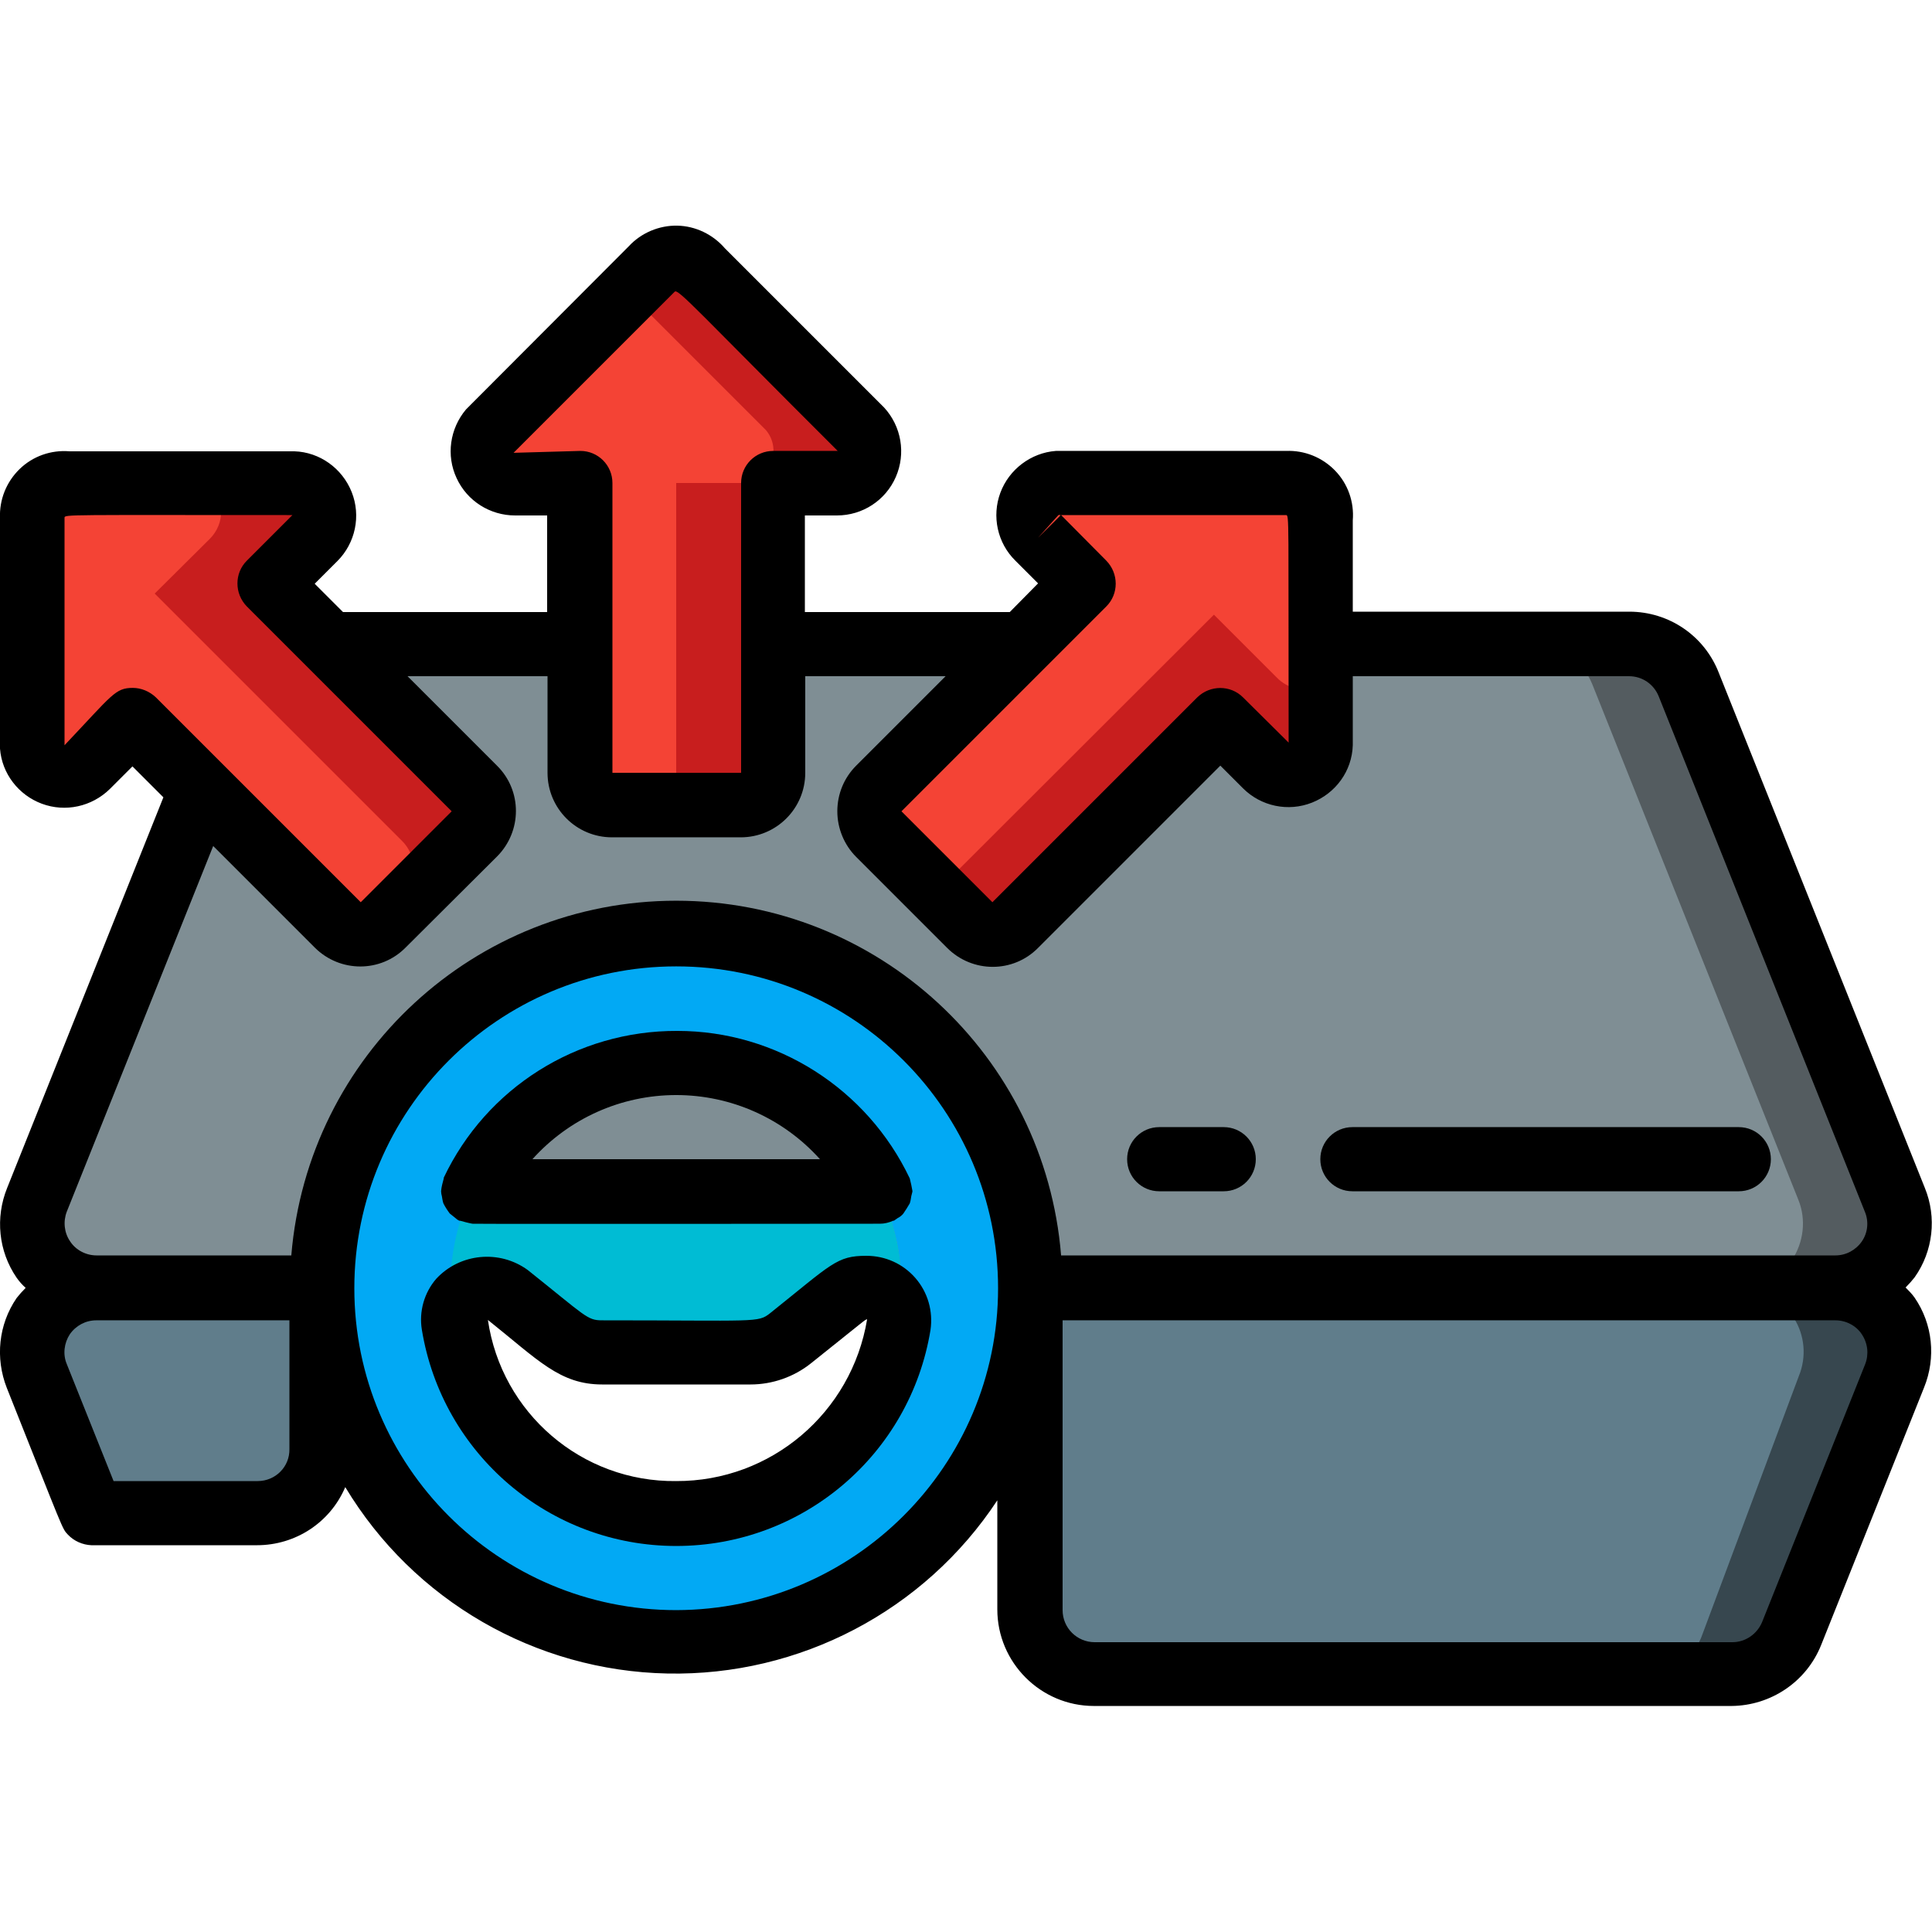 <?xml version="1.0" encoding="utf-8"?>
<!-- Generator: Adobe Illustrator 22.1.0, SVG Export Plug-In . SVG Version: 6.00 Build 0)  -->
<svg version="1.1" id="Layer_1" xmlns="http://www.w3.org/2000/svg" xmlns:xlink="http://www.w3.org/1999/xlink" x="0px" y="0px"
	 viewBox="0 0 512 512" style="enable-background:new 0 0 512 512;" xml:space="preserve">
<style type="text/css">
	.st0{fill:#545C60;}
	.st1{fill:#7F8E94;}
	.st2{fill:#607D8B;}
	.st3{fill:#37474F;}
	.st4{fill:#C81E1E;}
	.st5{fill:#F44335;}
	.st6{fill:#02A9F4;}
	.st7{fill:#00BCD4;}
</style>
<g id="_x30_27---Autopilot">
	<g id="Icons" transform="translate(0 1)">
		<path id="Shape" class="st0" d="M486.4,340.3H25.6c-5.6,0-10.9-2.8-14.1-7.5c-3.2-4.7-3.8-10.6-1.7-15.9l43.6-108.9l34-38.4h344.4
			c7,0,13.2,4.3,15.8,10.8L502.2,317c2.1,5.2,1.4,11.2-1.7,15.9S492,340.3,486.4,340.3L486.4,340.3z"/>
		<path id="Shape_1_" class="st1" d="M460.8,340.3H25.6c-5.6,0-10.9-2.8-14.1-7.5c-3.2-4.7-3.8-10.6-1.7-15.9l43.6-108.9l34-38.4
			h318.8c7,0,13.2,4.3,15.8,10.8L476.6,317c2.1,5.2,1.4,11.2-1.7,15.9S466.4,340.3,460.8,340.3L460.8,340.3z"/>
		<path id="Shape_2_" class="st2" d="M85.3,340.3V383c0,9.4-7.7,17-17.1,17.1H24.3L9.8,363.7c-2.1-5.2-1.4-11.2,1.7-15.9
			s8.4-7.5,14.1-7.5L85.3,340.3z"/>
		<path id="Shape_3_" class="st3" d="M502.2,363.7L474.9,432c-2.6,6.5-8.8,10.7-15.8,10.8h-169c-9.4,0-17-7.7-17.1-17.1v-85.3h213.3
			c5.6,0,10.9,2.8,14.1,7.5S504.3,358.5,502.2,363.7L502.2,363.7z"/>
		<path id="Shape_4_" class="st2" d="M476.7,363.7L451.2,432c-2.1,6.3-8,10.6-14.7,10.8H290.1c-9.4,0-17-7.7-17.1-17.1v-85.3H462
			c5.5,0.3,10.5,3.2,13.4,7.9C478.3,352.9,478.8,358.6,476.7,363.7z"/>
		<path id="Shape_5_" class="st4" d="M221.9,127h-17.1v76.8c0,4.7-3.8,8.5-8.5,8.5h-34.1c-4.7,0-8.5-3.8-8.5-8.5V127h-17.1
			c-3.3,0-6.4-1.9-7.8-5c-1.4-3-0.9-6.6,1.3-9.1l42.7-42.7c1.6-1.9,4-3,6.5-3c2.5,0,4.9,1.1,6.5,3l42.7,42.7
			c2.2,2.5,2.7,6.1,1.3,9.1S225.2,127,221.9,127L221.9,127z"/>
		<path id="Shape_6_" class="st5" d="M196.3,127h-17.1v76.8c0,4.7-3.8,8.5-8.5,8.5h-8.5c-4.7,0-8.5-3.8-8.5-8.5V127h-17.1
			c-3.3,0-6.4-1.9-7.8-5c-1.4-3-0.9-6.6,1.3-9.1l36.4-36.4l36.4,36.4c2.2,2.5,2.7,6.1,1.3,9.1S199.6,127,196.3,127L196.3,127z"/>
		<path id="Shape_7_" class="st4" d="M125.7,220c-25.3,25.3-25.2,26.2-29.3,26.5c-2.6,0.3-5.1-0.6-6.9-2.4l-54.4-54.4l-12,12.1
			c-2.4,2.3-5.9,3.1-9,1.9s-5.3-4-5.6-7.3v-60.3c-0.2-2.5,0.7-5,2.5-6.7c1.8-1.8,4.2-2.7,6.7-2.5h60.3c3.3,0.3,6.2,2.5,7.3,5.6
			c1.2,3.1,0.4,6.6-1.9,9l-12.1,12l54.4,54.4C129,211.3,129,216.7,125.7,220z"/>
		<path id="Shape_8_" class="st5" d="M106.6,236.4l-10.2,10.2c-2.6,0.3-5.1-0.6-6.9-2.4l-54.4-54.4l-12,12.1c-2.4,2.3-5.9,3.1-9,1.9
			s-5.3-4-5.6-7.3v-60.3c-0.2-2.5,0.7-5,2.5-6.7c1.8-1.8,4.2-2.7,6.7-2.5h37.5c2.1,1.9,3.3,4.5,3.4,7.3s-1,5.5-3,7.5l-14.6,14.5
			l65.5,65.5C110.6,225.8,110.6,232.4,106.6,236.4z"/>
		<path id="Shape_9_" class="st4" d="M350,136.2v60.3c-0.3,3.3-2.5,6.2-5.6,7.3c-3.1,1.2-6.6,0.4-9-1.9l-12-12.1l-54.4,54.4
			c-3.3,3.3-8.7,3.3-12,0L232.9,220c-3.3-3.3-3.3-8.7,0-12l54.4-54.4l-12.1-12c-2.3-2.4-3.1-5.9-1.9-9c1.2-3.1,4-5.3,7.3-5.6h60.3
			c2.5-0.2,5,0.7,6.7,2.5C349.3,131.2,350.2,133.7,350,136.2L350,136.2z"/>
		<path id="Shape_10_" class="st5" d="M350,136.2v45.1c-4.1,1.4-8.7,0.3-11.7-2.8l-16.6-16.6l-73.6,73.5L232.9,220
			c-3.3-3.3-3.3-8.7,0-12l54.4-54.4l-12.1-12c-2.3-2.4-3.1-5.9-1.9-9c1.2-3.1,4-5.3,7.3-5.6h60.3c2.5-0.2,5,0.7,6.7,2.5
			C349.3,131.2,350.2,133.7,350,136.2L350,136.2z"/>
		<path id="Shape_11_" class="st6" d="M179.2,246.5c-51.8,0-93.9,42-93.9,93.9s42,93.9,93.9,93.9s93.9-42,93.9-93.9
			c0-24.9-9.9-48.8-27.5-66.4S204.1,246.5,179.2,246.5z M179.2,400.1c-33,0-59.7-26.7-59.7-59.7s26.7-59.7,59.7-59.7
			s59.7,26.7,59.7,59.7C238.9,373.3,212.2,400,179.2,400.1z"/>
		<path id="Shape_12_" class="st7" d="M238.9,340.4c-9.7-0.3-12.4-0.4-15.1,1.8c-13.6,10.8-17.2,15.2-25,15.2h-39.3
			c-3.9,0-7.6-1.3-10.7-3.8c-15.6-12.5-15.8-13.3-19.6-13.3c-2.3-0.2-4.6,0.6-6.4,2.2c-1.7,1.6-2.7,3.8-2.8,6.1
			c-2.1-14.2,1-28.6,8.8-40.6c-0.8,1.3-0.9,3-0.1,4.4s2.2,2.2,3.8,2.3h93.2c1.6,0,3-0.9,3.8-2.3c0.8-1.4,0.7-3.1-0.1-4.4
			C235.7,317.7,239,329,238.9,340.4L238.9,340.4z"/>
	</g>
	<g id="Layer_2_1_" transform="translate(-1 -1)">
		<path id="Shape_13_" d="M511.1,315.8l-54.6-136.5c-3.8-9.8-13.2-16.2-23.7-16.2h-73.3v-24.2c0.4-4.9-1.3-9.7-4.7-13.2
			c-3.4-3.5-8.1-5.4-13-5.2h-61c-6.6,0.5-12.4,4.9-14.7,11.1c-2.3,6.2-0.8,13.3,4,18l6,6l-7.5,7.6h-54.3v-25.6h8.5
			c6.8,0,12.9-4,15.6-10.2c2.7-6.2,1.5-13.4-3.1-18.4l-42.2-42.2c-3.2-3.7-7.8-5.9-12.6-6s-9.6,1.9-12.9,5.5l-43.1,43.2
			c-4.3,5.1-5.3,12.2-2.5,18.2c2.8,6.1,8.9,9.9,15.5,9.9h8.5v25.6H91.9l-7.5-7.5l6-6c4.8-4.8,6.3-12,3.8-18.3
			c-2.5-6.3-8.5-10.6-15.2-10.8H19.4c-4.9-0.4-9.7,1.3-13.2,4.7s-5.4,8.1-5.2,13v61.1c0.5,6.6,4.9,12.3,11.1,14.6
			c6.2,2.3,13.2,0.8,18-3.9l6-6l8.2,8.2L2.9,315.8c-3.2,7.9-2.3,16.8,2.5,23.8c0.7,1,1.5,1.9,2.4,2.7c-0.9,0.9-1.7,1.8-2.4,2.7
			c-4.8,7-5.7,15.9-2.6,23.8c15.3,38.4,14.6,37.2,16.2,38.9c1.6,1.7,3.9,2.7,6.2,2.8h43.9c10.2,0,19.4-6,23.4-15.4
			c18.1,30.1,50.4,48.7,85.4,49.4s68.1-16.6,87.4-45.9v28.9c0,14.1,11.5,25.6,25.6,25.6h169c10.4-0.1,19.8-6.4,23.7-16.1l27.3-68.3
			c3.2-7.9,2.3-16.8-2.5-23.8c-0.7-1-1.6-1.9-2.4-2.7c0.9-0.9,1.7-1.8,2.4-2.7C513.3,332.6,514.3,323.6,511.1,315.8z M341.8,137.5
			c0.9,0,0.6,0.7,0.7,60.3l-12.1-12c-3.3-3.3-8.7-3.3-12.1,0L264,240.1L239.9,216l54.3-54.3c3.3-3.3,3.3-8.7,0-12.1l-12-12.1
			L341.8,137.5z M281.5,137.5c0.9,0,1.5-0.9-5.4,6L281.5,137.5z M137.1,121l42.7-42.7c0.9-0.9,6.4,5.5,43.2,42.2h-17.1
			c-4.7,0-8.5,3.8-8.5,8.5v76.8h-34.1V129c0-4.7-3.8-8.5-8.5-8.5L137.1,121z M36.2,183.3c-4.7,0-5.4,1.8-18.1,15.2v-60.3
			c0-0.9,0.7-0.7,60.4-0.7h0l-12.1,12.1c-3.3,3.3-3.3,8.7,0,12.1l54.3,54.3l-24.1,24.1l-54.3-54.3C40.6,184.2,38.4,183.3,36.2,183.3
			z M18.7,322.1l38.8-96.9l26.9,26.9c6.7,6.7,17.5,6.7,24.1,0l24.2-24.1c6.7-6.7,6.7-17.5,0-24.1L109,180.2h37.1v25.6
			c0,9.4,7.6,17.1,17.1,17.1h34.1c9.4,0,17.1-7.6,17.1-17.1v-25.6h37.2l-23.7,23.7c-3.2,3.2-5,7.5-5,12.1c0,4.5,1.8,8.9,5,12.1
			l24.1,24.1c6.7,6.7,17.5,6.7,24.1,0l48.3-48.3l6,6c4.8,4.8,12,6.3,18.3,3.8c6.3-2.5,10.6-8.4,10.8-15.2v-18.3h73.2
			c3.5,0,6.6,2.1,7.9,5.4l54.6,136.5c1.1,2.6,0.8,5.6-0.8,7.9c-1.6,2.3-4.2,3.7-7,3.7H282.2c-4.3-53.1-48.7-94-102-94
			s-97.6,40.9-102,94H26.6c-2.8,0-5.5-1.4-7-3.7C18,327.7,17.7,324.7,18.7,322.1L18.7,322.1z M69.3,393.5H31.1l-12.4-31
			c-1.1-2.6-0.7-5.6,0.8-7.9c1.6-2.3,4.2-3.7,7-3.7h51.2V385C77.8,389.7,74,393.5,69.3,393.5L69.3,393.5z M180.2,427.7
			c-47.1,0-85.3-38.2-85.3-85.3s38.2-85.3,85.3-85.3s85.3,38.2,85.3,85.3C265.5,389.4,227.3,427.6,180.2,427.7z M495.3,362.5
			L468,430.8c-1.3,3.2-4.4,5.4-7.9,5.4h-169c-4.7,0-8.5-3.8-8.5-8.5v-76.8h204.8c2.8,0,5.5,1.4,7,3.7
			C496,357,496.3,359.9,495.3,362.5L495.3,362.5z"/>
		<path id="Shape_14_" d="M118.6,313.1v0.2c-0.3,1.1-0.6,2.2-0.7,3.3v0.2c0,0.4,0.1,0.8,0.2,1.2c0.1,0.6,0.2,1.3,0.4,1.9
			c0.5,1,1.1,1.9,1.7,2.7c0.5,0.4,1,0.8,1.5,1.2c0.3,0.3,0.6,0.5,1,0.7c0.1,0,0.1,0,0.2,0c1.1,0.3,2.2,0.6,3.3,0.8
			c2.7,0.1,108.9,0,108,0c1.2,0,2.4-0.3,3.5-0.8c0.1,0,0.1,0,0.2,0c0.3-0.2,0.7-0.5,1-0.7c0.6-0.3,1.1-0.7,1.5-1.2
			c0.6-0.9,1.2-1.8,1.7-2.7c0.2-0.6,0.3-1.2,0.4-1.9c0.1-0.4,0.2-0.8,0.3-1.2c0-0.1,0-0.1,0-0.2c-0.2-1.1-0.4-2.2-0.7-3.3
			c-11.3-23.8-35.3-39.1-61.6-39.1C153.9,274.1,129.9,289.3,118.6,313.1z M218.3,308.2h-76.2c9.7-10.8,23.5-17,38.1-17
			S208.6,297.4,218.3,308.2z"/>
		<path id="Shape_15_" d="M205.1,349c-3.3,2.6-3.3,1.9-44.6,1.9c-3.9,0-4.3-1.1-19.6-13.3c-7.5-5.5-18-4.5-24.3,2.3
			c-3.2,3.7-4.6,8.7-3.8,13.5c5.4,33,33.9,57.3,67.4,57.3s62-24.2,67.4-57.3c0.7-4.9-0.7-9.9-4-13.7s-8-5.9-13-5.9
			C222.7,333.8,221.5,335.9,205.1,349L205.1,349z M180.2,393.5c-25,0.3-46.3-18-49.9-42.7c13.3,10.6,19,17.1,30.3,17.1h39.3
			c5.8,0,11.5-2,16-5.6c15.9-12.7,14-11.3,14.9-11.7C226.7,375.4,205.3,393.6,180.2,393.5z"/>
		<path id="Shape_16_" d="M308.2,316.7h17.1c4.7,0,8.5-3.8,8.5-8.5s-3.8-8.5-8.5-8.5h-17.1c-4.7,0-8.5,3.8-8.5,8.5
			S303.5,316.7,308.2,316.7z"/>
		<path id="Shape_17_" d="M359.4,316.7h102.4c4.7,0,8.5-3.8,8.5-8.5s-3.8-8.5-8.5-8.5H359.4c-4.7,0-8.5,3.8-8.5,8.5
			S354.7,316.7,359.4,316.7z"/>
	</g>
</g>
</svg>
